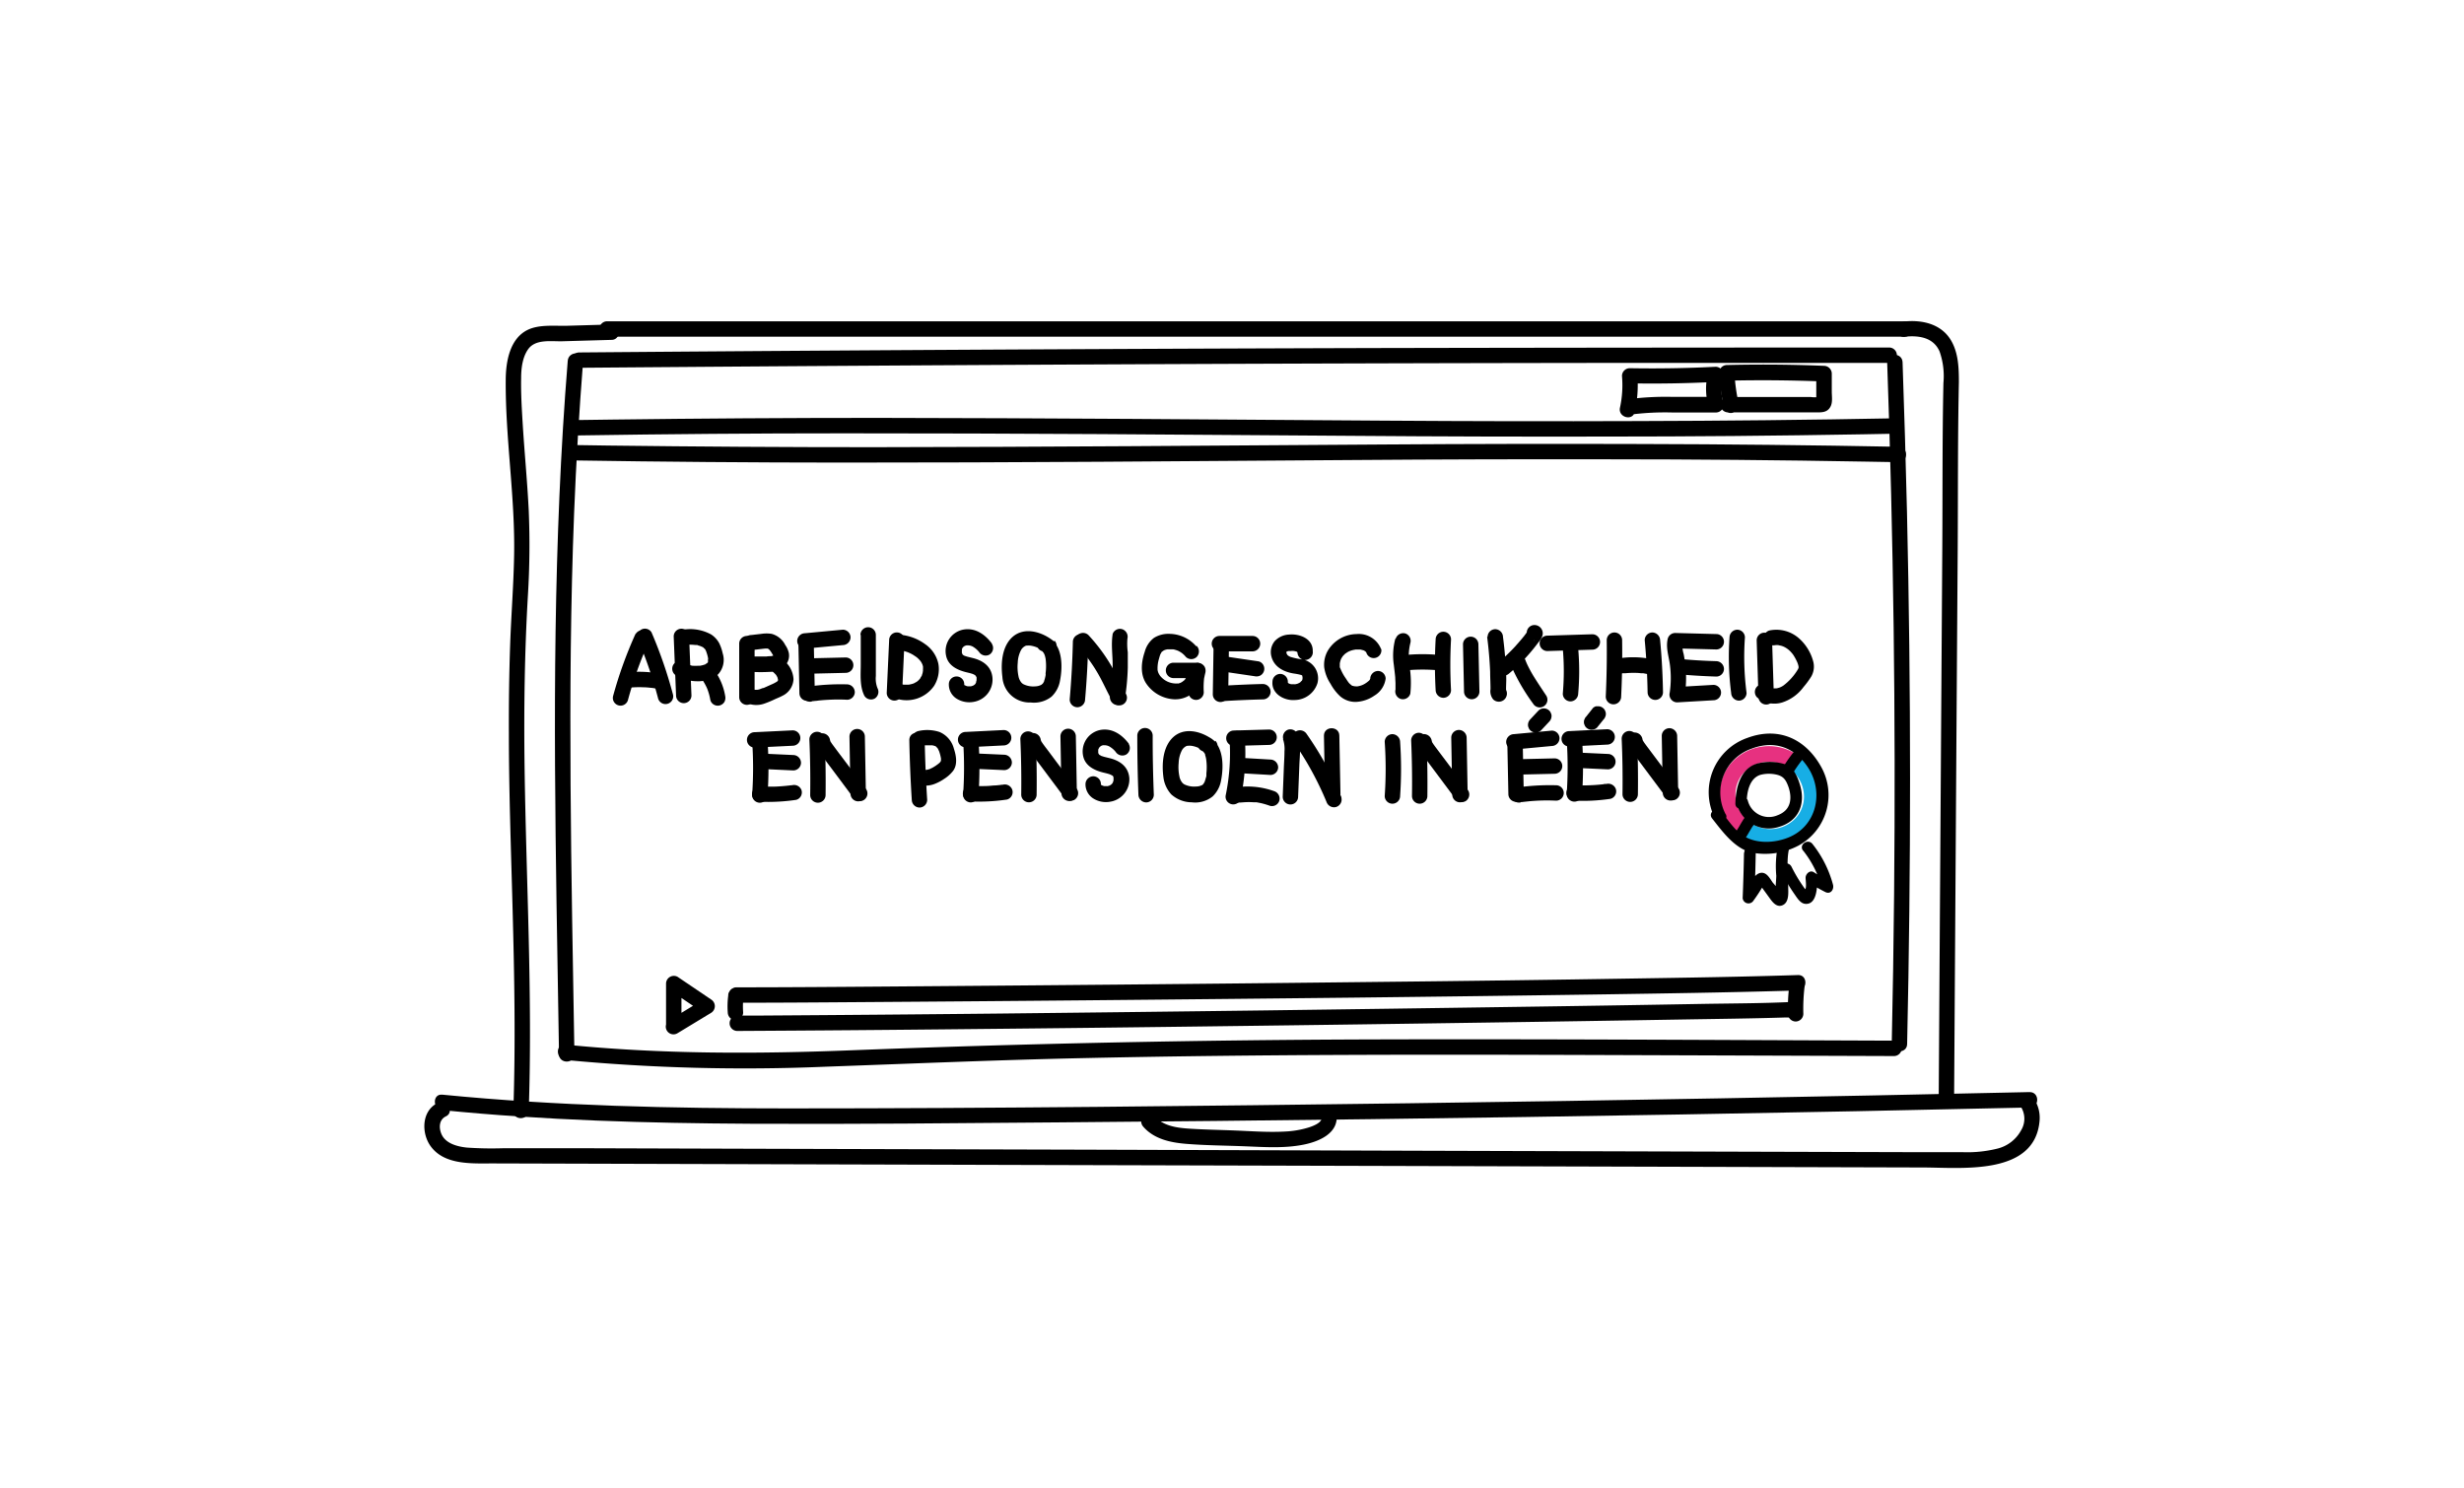 <?xml version="1.0" encoding="UTF-8"?> <svg xmlns="http://www.w3.org/2000/svg" id="Layer_1" data-name="Layer 1" viewBox="0 0 480 290"><defs><style>.cls-1{fill:#fff;}.cls-2{fill:#17aee5;}.cls-3{fill:#e73180;}</style></defs><title>Blog Graphics-04</title><rect class="cls-1" width="480" height="290"></rect><rect class="cls-1" x="200.12" y="192.43" width="149.8" height="5.39"></rect><path d="M103,216.39c.77-22.32-.5-44.64-.81-66.95-.15-11.16,0-22.3.65-33.45A160.28,160.28,0,0,0,103,99.44c-.28-5.6-.82-11.17-1.17-16.76-.18-3-.37-6-.31-9,0-1.88.25-4.1,1.39-5.67,1.46-2,4.49-1.46,6.66-1.52l9.55-.27c1.92,0,1.93-3.05,0-3l-8.57.25c-2.47.07-5.45-.3-7.73.79-3.53,1.7-4.28,6.23-4.3,9.74-.09,11.47,1.86,22.86,1.63,34.35-.11,5.77-.57,11.54-.77,17.32s-.27,11.39-.25,17.1c0,11.49.43,23,.73,34.46.35,13.06.59,26.12.14,39.18-.07,1.93,2.93,1.93,3,0Z"></path><path d="M118.27,65.6h252.8a1.5,1.5,0,0,0,0-3H118.27a1.5,1.5,0,0,0,0,3Z"></path><path d="M371.07,65.6c2.73-.27,5.56.12,6.77,2.88a14.46,14.46,0,0,1,.75,6.13c-.23,10.64-.15,21.29-.22,31.93l-.45,68.71L377.67,214a1.5,1.5,0,0,0,3,0l.46-71.2.24-35.73c.07-10.86,0-21.73.23-32.59,0-2.68-.08-5.53-1.4-7.93-1.83-3.35-5.56-4.27-9.13-3.92-1.9.19-1.92,3.19,0,3Z"></path><path d="M86.15,216.29c19.93,2,40,2.55,60,2.66s40.23-.11,60.34-.27q60.53-.48,121-1.54,34-.58,67.92-1.36c1.93,0,1.93-3,0-3q-60.51,1.36-121,2.18c-40.3.53-80.61,1-120.91,1-22.47,0-45-.47-67.35-2.68-1.92-.19-1.91,2.82,0,3Z"></path><path d="M110.6,70.29c-1.42,17.53-2.11,35.12-2.37,52.7s-.08,35.21.18,52.8q.23,14.81.49,29.6c0,1.92,3,1.93,3,0-.29-17.55-.64-35.1-.75-52.65s0-35.2.69-52.78q.59-14.85,1.76-29.67c.16-1.93-2.84-1.92-3,0Z"></path><path d="M367.63,70.57q.92,25.83,1.26,51.68t.09,51.94q-.14,14.61-.46,29.21c0,1.93,3,1.93,3,0q.57-25.85.57-51.69t-.6-51.94q-.35-14.59-.86-29.2c-.07-1.93-3.07-1.94-3,0Z"></path><path d="M112.83,71.66q49.92-.41,99.85-.65,49.66-.24,99.34-.3,28,0,56,0a1.5,1.5,0,0,0,0-3q-49.92,0-99.85.1-49.66.14-99.33.45-28,.18-56,.41a1.5,1.5,0,0,0,0,3Z"></path><path d="M110.2,206.53a371.73,371.73,0,0,0,50.5,1.31c16.81-.6,33.6-1.32,50.41-1.68,33.67-.74,67.36-.71,101-.6l56.85.2a1.5,1.5,0,0,0,0-3c-33.9-.12-67.8-.34-101.7-.24q-50.51.15-101,2.1c-18.76.75-37.44.79-56.14-1.09-1.92-.19-1.91,2.81,0,3Z"></path><path d="M141.86,194a16.06,16.06,0,0,0-.09,3.25,1.56,1.56,0,0,0,.44,1.06,1.5,1.5,0,0,0,1.06.44,1.56,1.56,0,0,0,1.06-.44,1.47,1.47,0,0,0,.44-1.06,16.06,16.06,0,0,1,.09-3.25,1.52,1.52,0,0,0-.44-1.06,1.51,1.51,0,0,0-2.13,0l-.23.31a1.41,1.41,0,0,0-.2.75Z"></path><path d="M143.48,195.37c8.15,0,16.29-.06,24.44-.12q21.81-.15,43.63-.35,25.92-.24,51.83-.52,24.6-.28,49.19-.64c11.63-.18,23.26-.35,34.89-.68l2.79-.08c1.93-.07,1.93-3.07,0-3-10.87.35-21.74.51-32.62.68q-23.91.39-47.82.64-26,.3-52.07.54-22.73.21-45.46.38c-9.08.07-18.15.14-27.23.15h-1.57a1.5,1.5,0,0,0,0,3Z"></path><path d="M348.57,192a36.46,36.46,0,0,0-.27,5.53,1.53,1.53,0,0,0,1.5,1.5,1.51,1.51,0,0,0,1.5-1.5,36.46,36.46,0,0,1,.27-5.53,1.46,1.46,0,0,0-.44-1.06,1.5,1.5,0,0,0-1.06-.44,1.46,1.46,0,0,0-1.06.44,1.77,1.77,0,0,0-.44,1.06Z"></path><path d="M111.76,89.71q26,.41,52,.42,25.25,0,50.5-.16,24.71-.15,49.4-.34t49.6-.14q25.09,0,50.17.45l6.43.11c1.94,0,1.94-3,0-3q-25.15-.48-50.32-.54-24.84-.08-49.67.09-24.67.14-49.34.33-25.19.16-50.35.2-25.84,0-51.7-.32l-6.68-.1c-1.93,0-1.93,3,0,3Z"></path><path d="M112.56,84.84q26-.41,52-.41,24.94,0,49.9.15,24.6.15,49.2.34t49,.14q25.11,0,50.21-.44l6.39-.12c1.93,0,1.93-3,0-3q-25.2.48-50.4.54-24.53.09-49.06-.08t-49.15-.34q-24.87-.16-49.73-.2-25.86,0-51.73.33l-6.64.09c-1.93,0-1.94,3,0,3Z"></path><path d="M318.47,80.19a23.46,23.46,0,0,0,.5-7l-1.5,1.5q8.38.15,16.75-.28l-1.45-1.9a12.73,12.73,0,0,0,.06,6.71l1.45-1.9-8.82,0a56,56,0,0,0-8.78.53l.8,2.9.64-.24a1.55,1.55,0,0,0,1.05-1.85,1.51,1.51,0,0,0-1.84-1l-.65.24a1.51,1.51,0,0,0,.8,2.9,52.49,52.49,0,0,1,8.32-.43l8.48,0a1.51,1.51,0,0,0,1.44-1.89,9.57,9.57,0,0,1-.05-5.12,1.52,1.52,0,0,0-1.45-1.9q-8.37.43-16.75.28a1.52,1.52,0,0,0-1.5,1.5,20.73,20.73,0,0,1-.39,6.19c-.41,1.89,2.48,2.69,2.89.8Z"></path><path d="M338.71,78.67a36.47,36.47,0,0,1-.83-6l-1.5,1.5q9.47-.22,18.94.16l-1.5-1.5,0,2.82v2.07c0,.41,0,.5,0,.26l.9-.69a5.89,5.89,0,0,1-2,.06H336.65a1.5,1.5,0,0,0,0,3h17.07c1,0,2.18.07,2.8-1,.53-.85.33-2,.32-3l0-3.57a1.53,1.53,0,0,0-1.5-1.5q-9.46-.39-18.94-.16a1.52,1.52,0,0,0-1.5,1.5,41.63,41.63,0,0,0,.94,6.77c.41,1.89,3.31,1.09,2.89-.79Z"></path><path d="M85.29,214.89c-3.22,1.53-3.25,6-1.32,8.54,2.74,3.64,8.14,3.24,12.17,3.25l34.81.1,69.34.2,69.71.19,69.71.2,34.85.1c7.47,0,21.83,1.69,22.76-9.1a6.72,6.72,0,0,0-1.58-4.94c-1.21-1.5-3.32.63-2.12,2.12a4.35,4.35,0,0,1,.1,4.68,7.2,7.2,0,0,1-4.69,3.58,24.16,24.16,0,0,1-6.62.68l-8.16,0-32.38-.09-65.09-.19L211.7,224l-65-.18-32.34-.1-16.32,0a70.58,70.58,0,0,1-7.13-.13c-1.83-.2-4.13-.78-4.92-2.65-.53-1.24-.45-2.8.87-3.43,1.74-.83.22-3.42-1.52-2.59Z"></path><path d="M222.71,219.52c2.06,2.37,5.18,3.07,8.18,3.33,3.93.33,7.9.34,11.83.5,3.74.15,7.52.41,11.22-.33,3.06-.61,7-2.27,6.4-6.05-.31-1.9-3.2-1.1-2.9.8.17,1-1.89,1.72-2.59,1.93a18.45,18.45,0,0,1-4.6.77c-3.16.17-6.34-.07-9.5-.2s-6.22-.17-9.31-.38c-2.42-.17-4.95-.58-6.61-2.49-1.27-1.46-3.39.67-2.12,2.12Z"></path><path d="M143.68,200.87q22.51-.12,45-.36,25.65-.25,51.29-.59,24.71-.31,49.41-.68,19.37-.28,38.73-.61c6.6-.11,13.2-.18,19.8-.39l.71,0c1.92-.08,1.93-3.08,0-3-5.65.26-11.31.26-17,.36q-18.45.33-36.91.59-24.3.36-48.59.68-25.74.33-51.49.61-23.06.24-46.1.39l-4.9,0a1.5,1.5,0,0,0,0,3Z"></path><path d="M132.75,200v-8.38l-2.25,1.3,5.71,3.87.81.55v-2.6l-5.7,3.47-.83.5a1.5,1.5,0,1,0,1.51,2.59l5.7-3.46.83-.5a1.53,1.53,0,0,0,0-2.6l-5.71-3.86-.81-.55a1.52,1.52,0,0,0-2.26,1.29V200a1.5,1.5,0,0,0,3,0Z"></path><path class="cls-2" d="M346.7,164.43a10,10,0,0,1-7.41-1.62l1.75-2.5a6.68,6.68,0,0,0,9.26-1.52,6.28,6.28,0,0,0,1-4.85,6.76,6.76,0,0,0-2.84-4.28l1.75-2.51a9.83,9.83,0,0,1,4.12,6.22,9.28,9.28,0,0,1-1.49,7.17,9.47,9.47,0,0,1-6.14,3.89"></path><path class="cls-3" d="M339.29,162.81a9.78,9.78,0,0,1-4.12-6.22,9.25,9.25,0,0,1,1.49-7.16,9.78,9.78,0,0,1,13.55-2.28l-1.75,2.51a6.68,6.68,0,0,0-9.26,1.51,6.3,6.3,0,0,0-1,4.85,6.78,6.78,0,0,0,2.84,4.29Z"></path><path d="M336.16,158.64a9.07,9.07,0,0,1,5-12.75c4.48-1.72,8.48-.31,11.07,3.68,3.09,4.74,1.71,11.41-3.89,13.63-2.67,1.06-6.12,1.24-8.65-.31-1.75-1.07-3.08-3.15-4.34-4.75-.89-1.13-2.73.16-1.83,1.31,2,2.54,4.29,5.74,7.58,6.64a13.94,13.94,0,0,0,9.26-1.34,11.22,11.22,0,0,0,4.42-15.32c-3.06-5.51-8.35-7.92-14.41-5.65a11.2,11.2,0,0,0-6.29,15.65c.65,1.27,2.77.5,2.11-.79Z"></path><path d="M340.27,156.41c0-2,.5-4.72,2.63-5.43a6.62,6.62,0,0,1,3-.09c1.54.3,2,1.05,2.51,2.45.78,2.35.41,4.55-2.11,5.49a4.24,4.24,0,0,1-5.81-2.82c-.41-1.39-2.52-.59-2.11.79a6.43,6.43,0,0,0,8.16,4.31c3.77-1.08,5.2-4.32,4.16-8-.43-1.51-1.13-3.32-2.62-4.08a9.64,9.64,0,0,0-5.22-.39c-3.72.68-4.73,4.64-4.8,7.93,0,1.45,2.21,1.24,2.24-.2Z"></path><path d="M339.74,166.15q-.08,4.42-.26,8.85a1.14,1.14,0,0,0,2,.62,31.2,31.2,0,0,0,2.23-3.46l-1.06-.06.65.91c.36.51.73,1,1.1,1.52.66.88,1.54,2.44,2.88,1.83s1.06-2.63,1.07-3.75c0-2.56-.4-5.06.24-7.58.35-1.41-1.87-1.8-2.22-.4a20.52,20.52,0,0,0-.34,6c0,.76-.29,3.2,0,3.67-.13.51,0,.49.32-.07.43-.23.48-.47.13-.72a7.54,7.54,0,0,0-1.11-1.51c-.58-.8-1.2-2.14-2.41-1.93-1.49.27-2.47,3-3.19,4.09l2,.62q.18-4.41.26-8.84c0-1.44-2.21-1.23-2.24.2Z"></path><path d="M351.27,165.74a20.2,20.2,0,0,1,3.7,7.43l1.53-1.42c-1.08-.56-2.13-1.16-3.16-1.81-.78-.49-1.63.37-1.6,1.12,0,.38.22,1.89-.08,2.18l.12.17c-.21-.28-.42-.56-.61-.85a29.59,29.59,0,0,1-2.17-3.68c-.64-1.28-2.75-.51-2.11.79a34.17,34.17,0,0,0,2.64,4.48c.5.7,1.13,1.84,2.1,1.95,2.46.27,2.41-3.74,2.35-5.24l-1.6,1.12c1,.65,2.08,1.25,3.17,1.81s1.76-.53,1.53-1.41a21.77,21.77,0,0,0-4-7.94c-.89-1.14-2.73.16-1.83,1.3Z"></path><path d="M349.68,146.21a27.67,27.67,0,0,0-2.2,3.07,1.14,1.14,0,0,0,.54,1.5,1.16,1.16,0,0,0,1.5-.54,22.76,22.76,0,0,1,1.89-2.58,1.13,1.13,0,0,0-1.73-1.45Z"></path><path d="M340.09,159c-.73.93-1.2,2-1.89,3-.84,1.17.88,2.62,1.73,1.44.69-1,1.16-2.06,1.89-3,.9-1.13-.83-2.58-1.73-1.44Z"></path><path d="M123.82,123.46a81.05,81.05,0,0,0-4.39,12.17,1.5,1.5,0,0,0,2.89.8A76.23,76.23,0,0,1,126.41,125a1.55,1.55,0,0,0-.54-2,1.5,1.5,0,0,0-2.05.54Z"></path><path d="M124.33,124.72a82.73,82.73,0,0,1,3.89,11.43,1.5,1.5,0,0,0,2.89-.79,86.73,86.73,0,0,0-4.19-12.15,1.5,1.5,0,0,0-2-.54,1.55,1.55,0,0,0-.54,2Z"></path><path d="M122.39,134a20.59,20.59,0,0,1,3-.09c.5,0,1,.06,1.49.11.06,0,.47.05.07,0l.36.05.82.15a1.5,1.5,0,0,0,.8-2.89,22.36,22.36,0,0,0-6.58-.34,1.61,1.61,0,0,0-1.06.44,1.56,1.56,0,0,0-.44,1.06c0,.74.67,1.59,1.5,1.5Z"></path><path d="M131.24,124l.46,11.5a1.5,1.5,0,0,0,3,0l-.46-11.5a1.5,1.5,0,0,0-3,0Z"></path><path d="M133.68,125.6c.59,0,1.18,0,1.77.07.23,0-.24,0,0,0l.19,0c.13,0,.26,0,.38.09l.36.1s.13.07.15.06-.29-.14,0,0,.53.21.59.34-.22-.19-.09-.07l.12.11c.08.08.25.2.28.3s-.15-.24-.08-.09l.09.14a2.12,2.12,0,0,1,.11.21s.1.21,0,0,.06.15.07.2.1.3.14.44.12.43.16.65c0,.06.09.46,0,.21s0,0,0,0,0,.14,0,.2,0,.24,0,.36,0-.15,0-.16a.8.8,0,0,0,0,.15c0,.06,0,.12-.05.18s.05-.12.06-.13a1.27,1.27,0,0,0-.07.12c-.13.23,0,0,0,0a.63.63,0,0,0-.11.12c-.11.15.07-.09.09-.06a1.81,1.81,0,0,1-.33.2l-.15.08s.27-.1.1,0l-.42.14a6,6,0,0,1-.71.16c-.29.05.25,0,0,0s-.29,0-.44,0a7.87,7.87,0,0,1-.84,0c-.17,0,.12,0,.13,0a1.18,1.18,0,0,0-.28,0l-.38-.09a3.61,3.61,0,0,1-.84-.28l.1,0-.2-.1-.43-.25a1.52,1.52,0,0,0-2,.54,1.54,1.54,0,0,0,.53,2.06,8.16,8.16,0,0,0,4,1.13,6.29,6.29,0,0,0,4.17-1.3,4.16,4.16,0,0,0,.93-4.14,8.46,8.46,0,0,0-.69-2,4.77,4.77,0,0,0-1.57-1.68,8.53,8.53,0,0,0-4.84-1,1.5,1.5,0,0,0-1.5,1.5,1.53,1.53,0,0,0,1.5,1.5Z"></path><path d="M136.82,132.45a10.69,10.69,0,0,1,1,1.85l-.15-.36a11,11,0,0,1,.71,2.46,1.46,1.46,0,0,0,.69.89,1.49,1.49,0,0,0,1.15.15,1.54,1.54,0,0,0,.9-.68,1.72,1.72,0,0,0,.15-1.16,11.81,11.81,0,0,0-1.87-4.67,1.58,1.58,0,0,0-.9-.68,1.49,1.49,0,0,0-1.15.15,1.51,1.51,0,0,0-.54,2Z"></path><path d="M342.21,124.77l.35,11a1.5,1.5,0,0,0,3,0l-.35-11a1.5,1.5,0,1,0-3,0Z"></path><path d="M345.45,125.77a2.86,2.86,0,0,1,1-.07,4,4,0,0,0,.47.1,4.2,4.2,0,0,1,.5.17,4.43,4.43,0,0,1,1.57,1.19,4.08,4.08,0,0,1,.52.71,9.12,9.12,0,0,1,.53,1,4,4,0,0,1,.33,1c0-.19,0,.41,0,.29s0,0-.05.13c0-.1,0-.08-.06.09a11,11,0,0,1-2.87,3.21,4.71,4.71,0,0,1-.58.32c.21-.09-.21.08-.23.08a4.56,4.56,0,0,1-.53.13c-.11,0-.1,0,0,0l-.31,0a2,2,0,0,1-.81-.09c-.27,0,.05.07-.2-.07-.06,0-.47-.32-.32-.2a1.54,1.54,0,0,0-2.12,0,1.51,1.51,0,0,0,0,2.12,5.25,5.25,0,0,0,4.85,1,8.32,8.32,0,0,0,4.18-3,16.82,16.82,0,0,0,1.52-2.06,3.91,3.91,0,0,0,.37-3,9.14,9.14,0,0,0-2.64-4.34,6.64,6.64,0,0,0-5.92-1.63,1.53,1.53,0,0,0-1,1.85,1.55,1.55,0,0,0,1.85,1Z"></path><path d="M209,125.07c-.09,3.75-.29,7.49-.62,11.23a1.51,1.51,0,0,0,1.5,1.5,1.53,1.53,0,0,0,1.5-1.5c.33-3.74.53-7.48.62-11.23a1.5,1.5,0,1,0-3,0Z"></path><path d="M209.92,125.87a29.19,29.19,0,0,1,3.71,4.93c1.15,1.9,2,3.95,3.11,5.9a1.5,1.5,0,0,0,2.59-1.52c-1.1-2-2-4.11-3.21-6.07a34.15,34.15,0,0,0-4.08-5.36,1.51,1.51,0,0,0-2.12,0,1.53,1.53,0,0,0,0,2.12Z"></path><path d="M216.75,123.57c-.32,2,0,4,0,6a39.87,39.87,0,0,1-.49,5.88,1.55,1.55,0,0,0,1,1.85,1.52,1.52,0,0,0,1.85-1,46.12,46.12,0,0,0,.59-6.21c0-1,0-2,0-3a12,12,0,0,1-.07-2.67,1.55,1.55,0,0,0-1.05-1.84,1.51,1.51,0,0,0-1.85,1Z"></path><path d="M155.54,125.74l.19,9.31a1.5,1.5,0,0,0,3,0l-.19-9.31a1.5,1.5,0,1,0-3,0Z"></path><path d="M164.19,122.69l-7.39.69a1.53,1.53,0,0,0-1.5,1.5,1.51,1.51,0,0,0,1.5,1.5l7.39-.69a1.53,1.53,0,0,0,1.5-1.5,1.51,1.51,0,0,0-1.5-1.5Z"></path><path d="M158.16,136.62l.16,0,.5-.06c.28,0,.57-.07.85-.09.59-.06,1.19-.1,1.78-.13,1.19-.06,2.38-.07,3.57,0a1.51,1.51,0,0,0,1.5-1.5,1.54,1.54,0,0,0-1.5-1.5,45.61,45.61,0,0,0-7.66.44,1.51,1.51,0,0,0-1.05,1.85,1.56,1.56,0,0,0,1.85,1.05Z"></path><path d="M157.9,131.26l6.84-.16a1.5,1.5,0,0,0,0-3l-6.84.16a1.5,1.5,0,0,0-1.5,1.5,1.52,1.52,0,0,0,1.5,1.5Z"></path><path d="M289.7,124.06q.44,3.41.59,6.84c0,1.13.07,2.26.07,3.38a2.51,2.51,0,0,0,.53,2,1.58,1.58,0,0,0,2.25-.07,1.61,1.61,0,0,0,.24-1.82l0-.06a1.51,1.51,0,0,0-2.05-.54,1.54,1.54,0,0,0-.54,2.06l0,.05.23-1.81,0,.06,1.06-.44H292l1.29.74-.07-.1.21.75c-.09-.9,0-1.84,0-2.75s-.06-1.82-.12-2.72c-.1-1.86-.28-3.7-.52-5.54a1.54,1.54,0,0,0-1.5-1.5,1.51,1.51,0,0,0-1.5,1.5Z"></path><path d="M298.94,124.86H299l-1.06-.44,0,0-.39-.66v-.62c.12-.24.14-.31.06-.18s-.09.13-.14.19l-.32.45-.19.24c0,.06-.21.3,0,0-.11.15-.23.29-.34.43-.48.59-1,1.16-1.48,1.71a34.55,34.55,0,0,1-3.28,3.12,1.5,1.5,0,0,0,0,2.12,1.55,1.55,0,0,0,2.12,0,33.25,33.25,0,0,0,3.89-3.8c.65-.74,1.26-1.51,1.85-2.3a3.83,3.83,0,0,0,.75-1.26,1.62,1.62,0,0,0-1.55-2.08,1.5,1.5,0,0,0-1.5,1.5,1.54,1.54,0,0,0,1.5,1.5Z"></path><path d="M294.23,129.37a38.66,38.66,0,0,0,4.42,7.72,1.5,1.5,0,1,0,2.59-1.52c-.78-1.18-1.57-2.35-2.32-3.55q-.54-.86-1-1.74c-.16-.31-.32-.63-.47-.95l-.11-.26c-.07-.16-.13-.33-.2-.49a1.5,1.5,0,0,0-2.89.79Z"></path><path d="M336.92,124.19a54.36,54.36,0,0,0,.32,10.82,1.54,1.54,0,0,0,1.5,1.5,1.51,1.51,0,0,0,1.5-1.5,54.36,54.36,0,0,1-.32-10.82,1.51,1.51,0,0,0-1.5-1.5,1.53,1.53,0,0,0-1.5,1.5Z"></path><path d="M205.36,125c-2.17-1.82-5.7-3-8.09-.92-2.1,1.85-2.33,5.2-2,7.79a5.3,5.3,0,0,0,5.52,5,5.51,5.51,0,0,0,4.06-1.14,5.6,5.6,0,0,0,1.65-3.13c.54-2.72.55-7-2.38-8.43a1.54,1.54,0,0,0-2,.54,1.52,1.52,0,0,0,.54,2l.27.14c.28.17.1.08.06,0s.15.14.22.22c-.12-.14,0,.07.05.08s.11.19.16.28.11.26.05.09a5,5,0,0,1,.22.84,10.93,10.93,0,0,1,0,2.8c0,.1,0,.21,0,.32,0-.08.05-.23,0,.07s-.08.41-.13.61-.1.35-.16.51.08-.16,0,.06-.11.21-.17.32l-.16.24c.14-.19,0,0-.05,0s-.13.14-.2.19c.19-.15-.05,0-.08,0a2.58,2.58,0,0,1-1.06.25,4.35,4.35,0,0,1-2.31-.42,1.52,1.52,0,0,1-.59-.59,2.63,2.63,0,0,1-.38-1,8.56,8.56,0,0,1-.14-2.57,5.74,5.74,0,0,1,.67-2.54,1.92,1.92,0,0,1,.73-.71.68.68,0,0,1,.37-.11,4.41,4.41,0,0,1,.7,0,5.2,5.2,0,0,1,2.56,1.13,1.54,1.54,0,0,0,2.12,0,1.52,1.52,0,0,0,0-2.12Z"></path><path d="M167.68,123.71c0,1.91,0,3.83,0,5.74s-.24,4.24.71,6.12a1.52,1.52,0,0,0,2,.54,1.54,1.54,0,0,0,.54-2.05,5.17,5.17,0,0,1-.31-2.35c0-.87,0-1.75,0-2.62,0-1.79,0-3.59,0-5.38a1.5,1.5,0,0,0-3,0Z"></path><path d="M193.2,125.35c-1.35-1.8-3.34-3.15-5.68-2.65a4.26,4.26,0,0,0-3.23,5c.38,2,2.22,2.86,4,3.29.33.08.66.15,1,.26.08,0,.54.22.26.08l.23.12c.05,0,.35.26.12.05l.19.18s.14.21,0,0c0,.09.11.17.15.26,0-.07-.07-.2,0,.06,0,0,.06.29,0,0a1.56,1.56,0,0,1,0,.3c0,.1,0,.21,0,.31,0-.21,0,0-.05.12s-.11.33,0,.18-.11.19-.13.23c-.13.24-.07.1,0,.05s-.32.31-.18.2l-.27.17c-.19.11,0,0-.16.07l-.31.09c-.24,0,.3,0-.15,0h-.32c-.24,0,0,0-.16,0l-.3-.08c-.1,0-.1,0,0,0l-.13-.07c-.2-.09-.15-.09-.07,0s-.36-.29-.17-.13c0,0-.18-.26,0,0l0-.14c0,.16,0,.14,0,0a1.5,1.5,0,0,0-3,0,3.23,3.23,0,0,0,1.62,2.89,4.67,4.67,0,0,0,3.27.55,4.4,4.4,0,0,0,3.61-4.65c-.18-2.22-1.82-3.39-3.84-3.88l-1.05-.26-.51-.16c-.06,0-.24-.13,0,0l-.28-.15c-.07,0-.27-.22,0,0l-.19-.18s-.2-.19,0,0c0,0-.14-.26,0,0,0-.09-.06-.2-.09-.29s0-.28,0-.06c0-.11,0-.21,0-.31,0,.2,0-.07,0-.15s.1-.33,0-.19.11-.2.13-.23c.21-.37-.09.06.09-.12s.28-.23.14-.13c.29-.2.17-.12.51-.23,0,0,.29-.06.07,0a1.79,1.79,0,0,1,.4,0,2,2,0,0,1,1,.37,4.58,4.58,0,0,1,1,.9,1.54,1.54,0,0,0,2,.54,1.51,1.51,0,0,0,.54-2.05Z"></path><path d="M144,125.41v10.42a1.5,1.5,0,1,0,3,0V125.41a1.5,1.5,0,1,0-3,0Z"></path><path d="M146.33,126.68l1.84-.22.88-.1.41,0h.21c-.24,0-.27,0-.1,0a1.39,1.39,0,0,1,.19.06c-.22-.11-.26-.12-.12,0l.15.08c.13.09.1.07-.1-.08.06.07.14.12.19.18a3.08,3.08,0,0,0,.24.27c-.15-.19-.17-.22-.08-.09a1.3,1.3,0,0,1,.1.15c.07.09.13.19.2.3l.19.32.1.17q.1.23,0-.09l.06.18c0,.16,0,.12,0-.12v.18q.06-.39,0-.15c-.05.14,0,.1.06-.14l-.09.15c.16-.19.18-.23.08-.11l-.12.12c-.18.18.29-.22,0,0s.31-.09,0,0l-.38.11-.19,0c-.17,0-.13,0,.1,0a5.18,5.18,0,0,0-.84.06l-.92,0c-.62,0-1.24,0-1.86,0a1.51,1.51,0,0,0-1.5,1.5,1.53,1.53,0,0,0,1.5,1.5,30.84,30.84,0,0,0,3.33,0,4.22,4.22,0,0,0,3.4-1.64,2.79,2.79,0,0,0,.4-2.07,4.4,4.4,0,0,0-.69-1.53,4.2,4.2,0,0,0-2.64-2.17,6.51,6.51,0,0,0-2,0l-2,.23a1.56,1.56,0,0,0-1.06.44,1.5,1.5,0,0,0-.44,1.06,1.52,1.52,0,0,0,1.5,1.5Z"></path><path d="M150.49,130.83c.18.16.36.32.53.5l.25.26c.25.29-.15-.24,0,.08a3.21,3.21,0,0,1,.19.31c.19.31-.06-.26,0,.09,0,0,.12.31.09.35l0-.16a1.92,1.92,0,0,1,0,.24c0,.33,0-.28,0,.07l0,.11c.09-.2.1-.23,0-.08l-.05.08c-.09.13-.07.11.06-.07l-.17.17c-.23.24.1-.05,0,0l-.26.16a5.77,5.77,0,0,1-.55.29l-1.16.52-.72.32c-.4.18.28-.1-.13,0l-.37.14a2.14,2.14,0,0,1-.72.19l.17,0-.23,0H147c-.18,0-.16,0,.06,0-.06,0-.23-.05-.28-.06l-.16-.06c.17.08.2.09.1,0a3.7,3.7,0,0,1-.33-.21,1.52,1.52,0,0,0-2.06.54,1.54,1.54,0,0,0,.54,2.05,4.69,4.69,0,0,0,4,.44,18.42,18.42,0,0,0,2.05-.85c.48-.22,1-.41,1.45-.66a3.77,3.77,0,0,0,2.21-3.26,5,5,0,0,0-2-3.73,1.5,1.5,0,0,0-2.12,2.12Z"></path><path d="M173.21,124.73,172.74,135a1.5,1.5,0,0,0,3,0l.47-10.28a1.5,1.5,0,1,0-3,0Z"></path><path d="M175,126.71c.06,0,.62.07.39,0a6.18,6.18,0,0,1,.62.12,7.7,7.7,0,0,1,1.06.34c-.18-.07.31.15.36.17l.42.23.53.35c.27.18,0,0,.18.13s.3.26.44.4.4.45.25.26c.09.12.17.24.25.37s.26.56.14.25a4.16,4.16,0,0,1,.16.5c0,.07.06.46,0,.12a3,3,0,0,1,0,.52c0,.05,0,.51,0,.33s-.06.27-.07.32-.11.33-.16.5c.09-.29,0,.08-.06.13s-.18.3-.27.46-.1.14,0,0l-.18.2a3.7,3.7,0,0,1-.28.28c-.13.11-.14.12,0,0l-.22.16-.42.23a.66.66,0,0,1-.19.09c.15-.06.14-.06,0,0s-.35.11-.53.15a3,3,0,0,1-.41.08c.33,0-.23,0-.29,0l-.56,0c-.32,0,.19.06-.15,0l-.54-.13c-.06,0-.57-.22-.29-.1a1.53,1.53,0,0,0-2,.54,1.5,1.5,0,0,0,.54,2.05,6.53,6.53,0,0,0,8.24-2.12,6.14,6.14,0,0,0,.84-4.31,6.23,6.23,0,0,0-2.6-3.84,9.57,9.57,0,0,0-5.15-1.83,1.51,1.51,0,0,0-1.5,1.5,1.54,1.54,0,0,0,1.5,1.5Z"></path><path d="M233,125.89a7,7,0,0,0-5.21-2.39,5.26,5.26,0,0,0-3,.79A5,5,0,0,0,223,127c-.68,2-.94,4.42.34,6.25a7,7,0,0,0,5.41,3,5.35,5.35,0,0,0,5.27-3.63,1.5,1.5,0,1,0-2.89-.8s-.07.23,0,.08,0,.09-.06.13-.14.24-.22.35.14-.15,0,0l-.14.15-.15.14c-.05,0-.29.2-.08.06a2.56,2.56,0,0,1-.35.22l-.18.1c-.22.1.19-.07,0,0l-.4.12s-.31.06-.15,0-.15,0-.18,0a4,4,0,0,1-3.18-1.44c-.16-.18,0,0-.12-.17s-.18-.3-.26-.45,0,0,0,0-.07-.2-.1-.3l-.06-.25c0-.27,0,.16,0-.11a6.32,6.32,0,0,1,.29-2.14l.12-.44s.17-.47.09-.28a3.84,3.84,0,0,1,.21-.4,1.75,1.75,0,0,1,.16-.25c-.1.13,0,0,.05,0s.19-.16.08-.08.13-.08.16-.09l.2-.11s-.18.07,0,0a4.25,4.25,0,0,1,.51-.14s.25,0,.1,0,.25,0,.24,0a4.34,4.34,0,0,1,.51,0l.22,0c-.27,0,0,0,.1,0s.38.08.57.14.46.17.25.08a4.85,4.85,0,0,1,1,.59c-.18-.13.15.13.2.18a5.11,5.11,0,0,1,.45.48,1.52,1.52,0,0,0,2.12,0,1.54,1.54,0,0,0,0-2.13Z"></path><path d="M228.61,132.12h4.52a1.5,1.5,0,0,0,0-3h-4.52a1.5,1.5,0,0,0,0,3Z"></path><path d="M231.86,130.23a17.23,17.23,0,0,0-.36,4.64,1.61,1.61,0,0,0,.44,1.06,1.5,1.5,0,0,0,2.56-1.06,16.17,16.17,0,0,1,.1-3l0,.4c0-.4.12-.81.21-1.21a1.67,1.67,0,0,0-.15-1.16,1.59,1.59,0,0,0-.9-.69,1.53,1.53,0,0,0-1.85,1Z"></path><path d="M236.41,125.68l-.15,9.6a1.5,1.5,0,0,0,1.5,1.5,1.52,1.52,0,0,0,1.5-1.5l.15-9.6a1.51,1.51,0,0,0-1.5-1.5,1.54,1.54,0,0,0-1.5,1.5Z"></path><path d="M244,123.91h-6.45a1.5,1.5,0,0,0,0,3H244a1.5,1.5,0,0,0,0-3Z"></path><path d="M238.48,136.59c2.51-.15,5-.26,7.54-.32a1.5,1.5,0,0,0,1.5-1.5,1.53,1.53,0,0,0-1.5-1.5c-2.51.06-5,.17-7.54.32a1.53,1.53,0,0,0-1.5,1.5,1.51,1.51,0,0,0,1.5,1.5Z"></path><path d="M238.75,130.92l5.65.83a1.65,1.65,0,0,0,1.15-.15,1.52,1.52,0,0,0,.69-.9,1.49,1.49,0,0,0-.15-1.15,1.42,1.42,0,0,0-.9-.69l-5.64-.83a1.64,1.64,0,0,0-1.15.15,1.5,1.5,0,0,0-.54,2,1.4,1.4,0,0,0,.89.69Z"></path><path d="M255.73,126.91c.1-2.47-2.58-3.48-4.64-3.27a4,4,0,0,0-2.77,1.28,3.36,3.36,0,0,0-.62,3.08c.58,2.09,2.61,3,4.57,3.26a10.59,10.59,0,0,1,1.12.23c.28.09.12,0,.05,0a1.35,1.35,0,0,1,.26.15c-.17-.13,0,0,0,0s.11.13,0,.05-.06-.06,0,.06-.08-.35,0,0l.06.25c-.06-.31,0,.15,0,.26,0-.31-.05.14-.08.24,0-.07.14-.22,0,0,0,0-.2.31-.11.18s-.43.37-.19.2a1.58,1.58,0,0,1-.24.15s-.42.21-.16.1a3.17,3.17,0,0,1-.62.18s-.33.05-.15,0h-.55c-.25,0,0,0-.15,0a2.8,2.8,0,0,1-.31-.09c-.1,0-.1,0,0,0l-.14-.08-.06,0c-.1-.12-.13-.14-.07-.07s0,0-.05-.09c0,.09,0,.2,0,0,0,.26,0-.1,0-.18a1.52,1.52,0,0,0-1.5-1.5,1.54,1.54,0,0,0-1.5,1.5c-.21,2.38,2.29,3.76,4.37,3.59a4.7,4.7,0,0,0,4.4-3.29,3.74,3.74,0,0,0-2.9-4.61,14.77,14.77,0,0,1-2.46-.53c.21.09-.28-.16-.32-.19s-.22-.17,0,0a2.18,2.18,0,0,1-.22-.21s-.16-.22,0,0c0-.09-.1-.17-.14-.26,0,.07.08.23,0,0s0,.06,0-.1,0-.33,0-.15,0,.08,0-.08l-.05.1s.12-.2,0,0c0,0,.27-.35.11-.12,0,0,.27-.15,0,0a1.46,1.46,0,0,1,.34-.1l.15,0,.24,0a2.36,2.36,0,0,1,1.2.13c-.15-.06.09,0,.1.06-.2-.13.09.08.13.13s-.08-.15,0,0c0-.1-.06-.38-.08-.08a1.51,1.51,0,0,0,1.5,1.5,1.53,1.53,0,0,0,1.5-1.5Z"></path><path d="M269.07,126.54a4.66,4.66,0,0,0-4.79-3,6.64,6.64,0,0,0-5.63,3.26,5.52,5.52,0,0,0-.68,3.28,7.91,7.91,0,0,0,1.23,3.16,9.48,9.48,0,0,0,1.9,2.45,4.53,4.53,0,0,0,3.2,1.06,6.86,6.86,0,0,0,3.43-1.21,4.56,4.56,0,0,0,2.2-3.31,1.51,1.51,0,0,0-1.5-1.5,1.54,1.54,0,0,0-1.5,1.5c0-.13.05-.13,0,0,0,0,.09-.17,0,0l-.11.19c0-.06.16-.16,0,.05s-.22.22-.34.32-.22.18-.05.06l-.25.17a3.82,3.82,0,0,1-1.75.71c.26,0-.18,0-.26,0s-.51-.05-.25,0l-.42-.11c.21.07,0,0-.05,0a2.26,2.26,0,0,1-.26-.16c.17.11-.17-.16-.22-.2a3.52,3.52,0,0,1-.36-.41c.12.15-.1-.15-.13-.19s-.22-.35-.34-.52a9.47,9.47,0,0,1-1-1.83L261,130s-.06-.25,0-.11,0-.11,0-.11,0-.21,0-.31,0-.43,0-.21a4,4,0,0,1,.15-.6s.1-.26,0-.07l.1-.21c.09-.16.18-.31.28-.46,0,0,.15-.2.07-.1s.08-.09.08-.08a6.2,6.2,0,0,1,.45-.44c-.13.11.24-.15.29-.18a3.29,3.29,0,0,1,.49-.26c-.15.07.19-.07.24-.09a6.25,6.25,0,0,1,.62-.16c.11,0,.21-.05.32-.06-.17,0,0,0,.08,0s.38,0,.58,0h.19c.17,0-.22-.06.06,0l.51.13s.22.09.06,0,.17.09.18.09.37.25.26.16.28.34.16.17,0,0,0,0,.07.15,0,0,0-.09,0,.06a1.5,1.5,0,0,0,2.89-.8Z"></path><path d="M271.81,124.47a12.57,12.57,0,0,0-.28,5.11c.09.81.2,1.61.27,2.42,0,.4.05.8.05,1.21,0,.22,0,.45,0,.68l0,.34c0,.19,0,.23,0,.11a1.54,1.54,0,0,0,1.05,1.85,1.51,1.51,0,0,0,1.84-1.05,20.67,20.67,0,0,0-.13-5.21,11.21,11.21,0,0,1,.14-4.67,1.51,1.51,0,0,0-1-1.84,1.53,1.53,0,0,0-1.85,1Z"></path><path d="M273.45,130.65a35.64,35.64,0,0,1,6.45-.08,1.5,1.5,0,0,0,0-3,35.64,35.64,0,0,0-6.45.08,1.63,1.63,0,0,0-1.06.44,1.5,1.5,0,0,0,1.06,2.56Z"></path><path d="M279.67,124.59a87.83,87.83,0,0,0,0,9.87,1.53,1.53,0,0,0,1.5,1.5,1.51,1.51,0,0,0,1.5-1.5,87.83,87.83,0,0,1,0-9.87,1.5,1.5,0,1,0-3,0Z"></path><path d="M285,125.55l.2,9.19a1.5,1.5,0,0,0,3,0l-.2-9.19a1.5,1.5,0,0,0-3,0Z"></path><path d="M301.43,126.85l8.77-.27a1.5,1.5,0,0,0,0-3l-8.77.27a1.5,1.5,0,0,0,0,3Z"></path><path d="M304.44,126.37a49.63,49.63,0,0,1,0,8.79,1.51,1.51,0,0,0,1.5,1.5,1.54,1.54,0,0,0,1.5-1.5,49.63,49.63,0,0,0,0-8.79,1.5,1.5,0,0,0-3,0Z"></path><path d="M313,124.73q.07,5.47-.19,11a1.5,1.5,0,0,0,3,0q.27-5.49.19-11a1.5,1.5,0,0,0-3,0Z"></path><path d="M315.28,131.32l.78-.14.15,0,.37,0c.5-.05,1-.08,1.52-.08s1,0,1.53.07l.37,0c.36,0-.24,0,.09,0l.84.16a1.53,1.53,0,0,0,1.84-1.05,1.52,1.52,0,0,0-1-1.85,17.88,17.88,0,0,0-7.25,0,1.5,1.5,0,0,0,.8,2.89Z"></path><path d="M320.4,124.73c.32,3.38.5,6.76.56,10.14a1.5,1.5,0,0,0,3,0c-.06-3.38-.24-6.76-.56-10.14a1.55,1.55,0,0,0-1.5-1.5,1.5,1.5,0,0,0-1.5,1.5Z"></path><path d="M334.34,123.54l-8-.21a1.51,1.51,0,0,0-1.45,1.1c-.44,1.82.26,3.57.45,5.37a19.81,19.81,0,0,1-.07,5.16,1.51,1.51,0,0,0,1.44,1.89l7.06-.41a1.5,1.5,0,0,0,0-3l-7.06.41,1.45,1.9a22.85,22.85,0,0,0,.22-5.54,26.21,26.21,0,0,0-.4-2.8,5.29,5.29,0,0,1-.2-2.18l-1.44,1.1,8,.21a1.5,1.5,0,0,0,0-3Z"></path><path d="M327.76,131.44q3.28.28,6.58.38a1.5,1.5,0,0,0,1.5-1.5,1.54,1.54,0,0,0-1.5-1.5q-3.3-.09-6.58-.38a1.5,1.5,0,0,0-1.5,1.5,1.54,1.54,0,0,0,1.5,1.5Z"></path><path d="M154.41,142.3l-7.4.36a1.5,1.5,0,0,0,0,3l7.4-.36a1.5,1.5,0,1,0,0-3Z"></path><path d="M146.52,144.35a75.81,75.81,0,0,1,0,10.55,1.5,1.5,0,1,0,3,0,75.81,75.81,0,0,0,0-10.55,1.54,1.54,0,0,0-1.5-1.5,1.52,1.52,0,0,0-1.5,1.5Z"></path><path d="M148,156.21a37.45,37.45,0,0,0,7.1-.37,1.49,1.49,0,0,0,.9-.69,1.52,1.52,0,0,0,.15-1.16,1.54,1.54,0,0,0-1.84-1c-.11,0-.4.06-.13,0l-.45.06-.79.08c-.55.05-1.09.09-1.64.12-1.1.05-2.2,0-3.3,0a1.51,1.51,0,0,0-1.5,1.5,1.54,1.54,0,0,0,1.5,1.5Z"></path><path d="M148.93,149.85l5.61.26a1.51,1.51,0,0,0,1.5-1.5,1.53,1.53,0,0,0-1.5-1.5l-5.61-.26a1.51,1.51,0,0,0-1.5,1.5,1.54,1.54,0,0,0,1.5,1.5Z"></path><path d="M157.67,144.08q.24,5.4.16,10.82a1.5,1.5,0,0,0,3,0q.07-5.42-.16-10.82a1.5,1.5,0,0,0-3,0Z"></path><path d="M158.72,144.34a5.92,5.92,0,0,0,1.41,2.92l2.06,2.74,4,5.36a1.55,1.55,0,0,0,2.05.54,1.52,1.52,0,0,0,.54-2.06l-3.77-5-1.88-2.5-.94-1.26c-.13-.18-.25-.37-.37-.55s-.1-.2-.06-.08c0-.18-.05-.21-.05-.08a1.55,1.55,0,0,0-1.5-1.5c-.73,0-1.61.7-1.5,1.5Z"></path><path d="M165.48,143.53l.2,11.1a1.5,1.5,0,0,0,3,0l-.2-11.1a1.5,1.5,0,0,0-3,0Z"></path><path d="M269.75,144.54a75.81,75.81,0,0,1,0,10.55,1.5,1.5,0,0,0,3,0,75.81,75.81,0,0,0,0-10.55,1.54,1.54,0,0,0-1.5-1.5,1.51,1.51,0,0,0-1.5,1.5Z"></path><path d="M274.9,144.27q.24,5.4.16,10.82a1.5,1.5,0,0,0,3,0q.07-5.42-.16-10.82a1.54,1.54,0,0,0-1.5-1.5,1.51,1.51,0,0,0-1.5,1.5Z"></path><path d="M276,144.53a5.92,5.92,0,0,0,1.41,2.92l2.05,2.74,4,5.36a1.55,1.55,0,0,0,2.05.54A1.53,1.53,0,0,0,286,154l-3.77-5-1.88-2.5c-.31-.42-.64-.84-.94-1.26-.14-.18-.25-.37-.37-.55s-.1-.2-.06-.08c0-.18-.06-.21-.05-.08a1.56,1.56,0,0,0-1.5-1.5c-.73,0-1.61.7-1.5,1.5Z"></path><path d="M282.71,143.72l.2,11.1a1.5,1.5,0,0,0,3,0l-.2-11.1a1.53,1.53,0,0,0-1.5-1.5,1.51,1.51,0,0,0-1.5,1.5Z"></path><path d="M293.65,145.4l.19,9.32a1.5,1.5,0,0,0,3,0l-.19-9.32a1.5,1.5,0,1,0-3,0Z"></path><path d="M302.3,142.35l-7.39.69a1.54,1.54,0,0,0-1.5,1.5,1.51,1.51,0,0,0,1.5,1.5l7.39-.69a1.53,1.53,0,0,0,1.5-1.5,1.51,1.51,0,0,0-1.5-1.5Z"></path><path d="M296.26,156.28l.17,0,.5-.06.85-.09c.59-.06,1.19-.1,1.78-.13q1.79-.09,3.57,0a1.5,1.5,0,0,0,0-3,45.61,45.61,0,0,0-7.66.44,1.5,1.5,0,0,0-1.05,1.84,1.54,1.54,0,0,0,1.84,1.05Z"></path><path d="M296,150.92l6.84-.16a1.5,1.5,0,0,0,0-3l-6.84.16a1.5,1.5,0,0,0,0,3Z"></path><path d="M313.08,142.08l-7.39.37a1.5,1.5,0,0,0,0,3l7.39-.37a1.5,1.5,0,0,0,0-3Z"></path><path d="M305.2,144.14a77.38,77.38,0,0,1,0,10.55,1.5,1.5,0,0,0,3,0,77.38,77.38,0,0,0,0-10.55,1.54,1.54,0,0,0-1.5-1.5,1.51,1.51,0,0,0-1.5,1.5Z"></path><path d="M306.64,156a36.68,36.68,0,0,0,7.1-.36,1.5,1.5,0,0,0,1.05-1.85,1.56,1.56,0,0,0-1.85-1.05l-.12,0c-.15,0-.31,0-.46.06l-.78.08c-.55.05-1.1.09-1.65.11a32.83,32.83,0,0,1-3.29,0,1.51,1.51,0,0,0-1.5,1.5,1.53,1.53,0,0,0,1.5,1.5Z"></path><path d="M307.6,149.64l5.62.26a1.5,1.5,0,0,0,0-3l-5.62-.26a1.51,1.51,0,0,0-1.5,1.5,1.54,1.54,0,0,0,1.5,1.5Z"></path><path d="M315.91,143.92c.16,3.61.21,7.21.16,10.82a1.5,1.5,0,0,0,3,0c.05-3.61,0-7.21-.16-10.82a1.54,1.54,0,0,0-1.5-1.5,1.51,1.51,0,0,0-1.5,1.5Z"></path><path d="M317,144.19a5.88,5.88,0,0,0,1.41,2.91l2.05,2.75,4,5.35a1.54,1.54,0,0,0,2.05.54,1.51,1.51,0,0,0,.54-2.05l-3.77-5-1.88-2.51c-.31-.42-.64-.84-.94-1.26-.13-.18-.25-.36-.37-.55s-.1-.19-.06-.08c0-.18-.06-.21-.05-.07a1.56,1.56,0,0,0-1.5-1.5c-.73,0-1.61.69-1.5,1.5Z"></path><path d="M323.72,143.38l.2,11.09a1.5,1.5,0,0,0,3,0l-.2-11.09a1.53,1.53,0,0,0-1.5-1.5,1.5,1.5,0,0,0-1.5,1.5Z"></path><path d="M299.69,138.46l-1.59,1.7a1.59,1.59,0,0,0-.44,1.07,1.14,1.14,0,0,0,.13.57,1.11,1.11,0,0,0,.31.49,1.56,1.56,0,0,0,1.06.44,1.54,1.54,0,0,0,1.06-.44l1.59-1.7a1.59,1.59,0,0,0,.44-1.07,1.14,1.14,0,0,0-.13-.57,1.21,1.21,0,0,0-.31-.49,1.56,1.56,0,0,0-1.06-.44,1.54,1.54,0,0,0-1.06.44Z"></path><path d="M310.24,138.05,309,139.62l2.12,2.13.47-.6a1.21,1.21,0,0,0,.31-.49,1.34,1.34,0,0,0,0-1.15,1.21,1.21,0,0,0-.31-.49,1.56,1.56,0,0,0-1.06-.44l-.4.06a1.45,1.45,0,0,0-.66.38l-.47.6a1.11,1.11,0,0,0-.31.49,1,1,0,0,0-.13.57,1.06,1.06,0,0,0,.13.58,1.11,1.11,0,0,0,.31.49,1.49,1.49,0,0,0,1.06.43l.4-.05a1.57,1.57,0,0,0,.66-.38l1.27-1.58a1.21,1.21,0,0,0,.31-.49,1.22,1.22,0,0,0,.13-.57,1.27,1.27,0,0,0-.13-.58,1.11,1.11,0,0,0-.31-.48,1.47,1.47,0,0,0-1.06-.44l-.4,0a1.39,1.39,0,0,0-.66.39Z"></path><path d="M177.14,144.21q.11,5.82.48,11.63a1.53,1.53,0,0,0,1.5,1.5,1.51,1.51,0,0,0,1.5-1.5q-.37-5.81-.48-11.63c0-1.93-3-1.94-3,0Z"></path><path d="M179.71,145.29a3.11,3.11,0,0,1,.44-.08c-.39,0,0,0,.06,0,.27,0,.54,0,.81,0l.45,0c.34,0-.26-.06.05,0a2.26,2.26,0,0,1,.73.2c-.35-.22.05,0,.13.09.27.14-.16-.17,0,0s.38.43.16.13l.2.3c0,.06.25.53.11.18,0,.11.09.23.12.34a8.84,8.84,0,0,1,.25.88l.09.44c0,.18,0,.17,0,0,0,.07,0,.13,0,.2s0,.53,0,.17l-.06.25,0-.06a1.4,1.4,0,0,1-.1.16c.11-.14.11-.14,0,0s-.21.2-.32.3l-.15.12c.13-.11.13-.11,0,0l-.38.27a7.68,7.68,0,0,1-.78.47c-.06,0-.48.23-.17.1l-.42.15-.43.1q-.25,0,0,0h-.19a1.62,1.62,0,0,1-.44,0c.2,0,.23,0,.07,0a.93.93,0,0,1,.62.68,1.54,1.54,0,0,0-1.85-1,1.52,1.52,0,0,0-1,1.85,2.36,2.36,0,0,0,2.26,1.53,4.86,4.86,0,0,0,2.07-.31,8.85,8.85,0,0,0,1.9-1,6.85,6.85,0,0,0,1.74-1.57c.91-1.25.58-3,.14-4.32a4.85,4.85,0,0,0-2.79-3.24,7.73,7.73,0,0,0-4.24-.16,1.51,1.51,0,0,0-1,1.85,1.56,1.56,0,0,0,1.85,1Z"></path><path d="M195.51,142.24l-7.4.37a1.5,1.5,0,0,0,0,3l7.4-.37a1.5,1.5,0,0,0,0-3Z"></path><path d="M187.62,144.3a77.24,77.24,0,0,1,0,10.54,1.5,1.5,0,0,0,1.5,1.5,1.54,1.54,0,0,0,1.5-1.5,77.24,77.24,0,0,0,0-10.54,1.53,1.53,0,0,0-1.5-1.5,1.51,1.51,0,0,0-1.5,1.5Z"></path><path d="M189.07,156.15a36.68,36.68,0,0,0,7.1-.37,1.47,1.47,0,0,0,.89-.69,1.49,1.49,0,0,0,.15-1.15,1.53,1.53,0,0,0-1.84-1.05l-.12,0-.46.06-.79.08c-.54,0-1.09.09-1.64.11-1.1.05-2.2,0-3.29,0a1.5,1.5,0,0,0-1.5,1.5,1.52,1.52,0,0,0,1.5,1.5Z"></path><path d="M190,149.8l5.62.25a1.51,1.51,0,0,0,1.5-1.5,1.54,1.54,0,0,0-1.5-1.5L190,146.8a1.5,1.5,0,0,0-1.5,1.5,1.54,1.54,0,0,0,1.5,1.5Z"></path><path d="M198.77,144q.24,5.41.17,10.82a1.5,1.5,0,0,0,3,0q.08-5.4-.17-10.82a1.5,1.5,0,0,0-3,0Z"></path><path d="M199.82,144.29a6,6,0,0,0,1.41,2.91l2.06,2.75,4,5.35a1.55,1.55,0,0,0,2,.54,1.51,1.51,0,0,0,.54-2.05l-3.77-5-1.87-2.51c-.32-.42-.64-.83-.95-1.26-.13-.18-.25-.36-.37-.55s-.1-.19-.06-.08c0-.18-.05-.2-.05-.07a1.54,1.54,0,0,0-1.5-1.5c-.73,0-1.61.69-1.5,1.5Z"></path><path d="M206.58,143.48l.2,11.09a1.53,1.53,0,0,0,1.5,1.5,1.51,1.51,0,0,0,1.5-1.5l-.2-11.09a1.5,1.5,0,0,0-3,0Z"></path><path d="M219.9,144.9c-1.35-1.8-3.33-3.15-5.68-2.65a4.27,4.27,0,0,0-3.23,5c.39,2,2.23,2.86,4,3.29.33.08.66.15,1,.26.08,0,.53.22.26.08a2.39,2.39,0,0,1,.22.12c.05,0,.36.26.12,0l.19.18c.05,0,.15.21,0,0,.05.09.1.17.14.26,0-.07-.06-.2,0,.06,0,0,.06.29,0,0,0,.1,0,.21,0,.3s0,.21,0,.31c0-.21,0,0-.05.12s-.12.33-.05.18-.11.19-.13.23c-.14.24-.08.1,0,0s-.32.31-.18.2l-.28.17c-.18.11,0,0-.15.07l-.31.09c-.24.05.29,0-.16,0h-.32c-.24,0,0,0-.16,0l-.3-.08c-.1,0-.09,0,0,0l-.14-.07c-.19-.09-.15-.09-.07,0l-.16-.13s-.19-.26,0,0l0-.14c0,.16.05.14,0,0a1.5,1.5,0,0,0-1.5-1.5,1.54,1.54,0,0,0-1.5,1.5,3.25,3.25,0,0,0,1.63,2.89,4.64,4.64,0,0,0,3.26.55A4.41,4.41,0,0,0,220,151.6c-.18-2.22-1.83-3.39-3.84-3.88l-1.06-.26-.5-.16c-.07,0-.25-.13,0,0l-.28-.15c-.08,0-.27-.22-.06,0l-.18-.18h0s-.15-.26-.05-.05a1.08,1.08,0,0,1-.09-.29c0-.06,0-.28,0-.06,0-.11,0-.21,0-.31,0,.2,0-.07,0-.15s.11-.33.05-.19.11-.2.13-.23c.21-.37-.08.06.1-.12s.28-.23.13-.13a1.12,1.12,0,0,1,.51-.23s.29-.06.07,0a1.8,1.8,0,0,1,.4,0,2,2,0,0,1,1,.37,4.34,4.34,0,0,1,1,.9,1.55,1.55,0,0,0,2.05.54,1.51,1.51,0,0,0,.54-2Z"></path><path d="M221.55,143.34c0,3.83.07,7.67.22,11.5a1.54,1.54,0,0,0,1.5,1.5,1.5,1.5,0,0,0,1.5-1.5c-.15-3.83-.23-7.67-.22-11.5a1.5,1.5,0,0,0-3,0Z"></path><path d="M236.72,144.48c-2.17-1.83-5.7-3-8.09-.93-2.1,1.85-2.33,5.21-2,7.8a6.09,6.09,0,0,0,1.53,3.42,6,6,0,0,0,4,1.55,5.42,5.42,0,0,0,4.06-1.14,5.6,5.6,0,0,0,1.65-3.12c.54-2.72.55-7-2.37-8.44a1.55,1.55,0,0,0-2.06.54,1.52,1.52,0,0,0,.54,2.05l.27.15c.28.16.1.08.06,0a2.39,2.39,0,0,1,.22.23c-.12-.15,0,.06.05.08s.11.18.16.28.11.25,0,.09a4.71,4.71,0,0,1,.22.84,10.85,10.85,0,0,1,.05,2.79c0,.11,0,.21,0,.32,0-.07,0-.22,0,.07s-.09.41-.14.62-.1.34-.16.51.08-.17,0,.05a3.24,3.24,0,0,1-.17.32l-.16.24c.15-.19,0,0,0,0l-.21.2c.19-.16,0,0-.08,0a2.43,2.43,0,0,1-1.06.24,4.35,4.35,0,0,1-2.31-.41,1.59,1.59,0,0,1-.59-.59,2.63,2.63,0,0,1-.38-1,8.65,8.65,0,0,1-.14-2.58,5.74,5.74,0,0,1,.67-2.54,2,2,0,0,1,.73-.7.69.69,0,0,1,.38-.11,4.17,4.17,0,0,1,.69,0,5.22,5.22,0,0,1,2.56,1.14,1.55,1.55,0,0,0,2.12,0,1.51,1.51,0,0,0,0-2.12Z"></path><path d="M247.22,142.14l-6.85.19a1.5,1.5,0,0,0,0,3l6.85-.19a1.5,1.5,0,1,0,0-3Z"></path><path d="M239.51,143.87a40.4,40.4,0,0,1-.72,11,1.5,1.5,0,0,0,2.89.8,43.48,43.48,0,0,0,.83-11.77,1.54,1.54,0,0,0-1.5-1.5,1.5,1.5,0,0,0-1.5,1.5Z"></path><path d="M240.91,156.45l.46-.08h-.06l.26,0,.8-.06a13.68,13.68,0,0,1,1.81,0l.46,0c-.27,0,0,0,.13,0l.86.17a14.7,14.7,0,0,1,1.75.52,1.49,1.49,0,0,0,1.84-1,1.53,1.53,0,0,0-1-1.85,15.4,15.4,0,0,0-8.07-.64,1.5,1.5,0,0,0-1,1.84,1.53,1.53,0,0,0,1.84,1Z"></path><path d="M242.15,150.68l5.34.31a1.51,1.51,0,0,0,1.5-1.5,1.54,1.54,0,0,0-1.5-1.5l-5.34-.31a1.5,1.5,0,0,0-1.5,1.5,1.53,1.53,0,0,0,1.5,1.5Z"></path><path d="M249.93,144a6.1,6.1,0,0,1,.29,2.44c0,1-.07,1.94-.11,2.91l-.23,5.89a1.5,1.5,0,1,0,3,0l.24-6.12c.07-1.93.39-4.07-.29-5.92a1.54,1.54,0,0,0-1.85-1.05,1.52,1.52,0,0,0-1,1.85Z"></path><path d="M252,144.55a61.18,61.18,0,0,1,6.41,11.69,1.55,1.55,0,0,0,1.84,1,1.51,1.51,0,0,0,1.05-1.85l-.13-.32a1.54,1.54,0,0,0-1.85-1.05,1.5,1.5,0,0,0-1,1.84l.13.33,2.89-.8A64.39,64.39,0,0,0,254.54,143a1.54,1.54,0,0,0-2-.54,1.53,1.53,0,0,0-.54,2.06Z"></path><path d="M257.91,143.34l.22,11.33c0,1.93,3,1.94,3,0l-.22-11.33c0-1.93-3-1.94-3,0Z"></path></svg> 